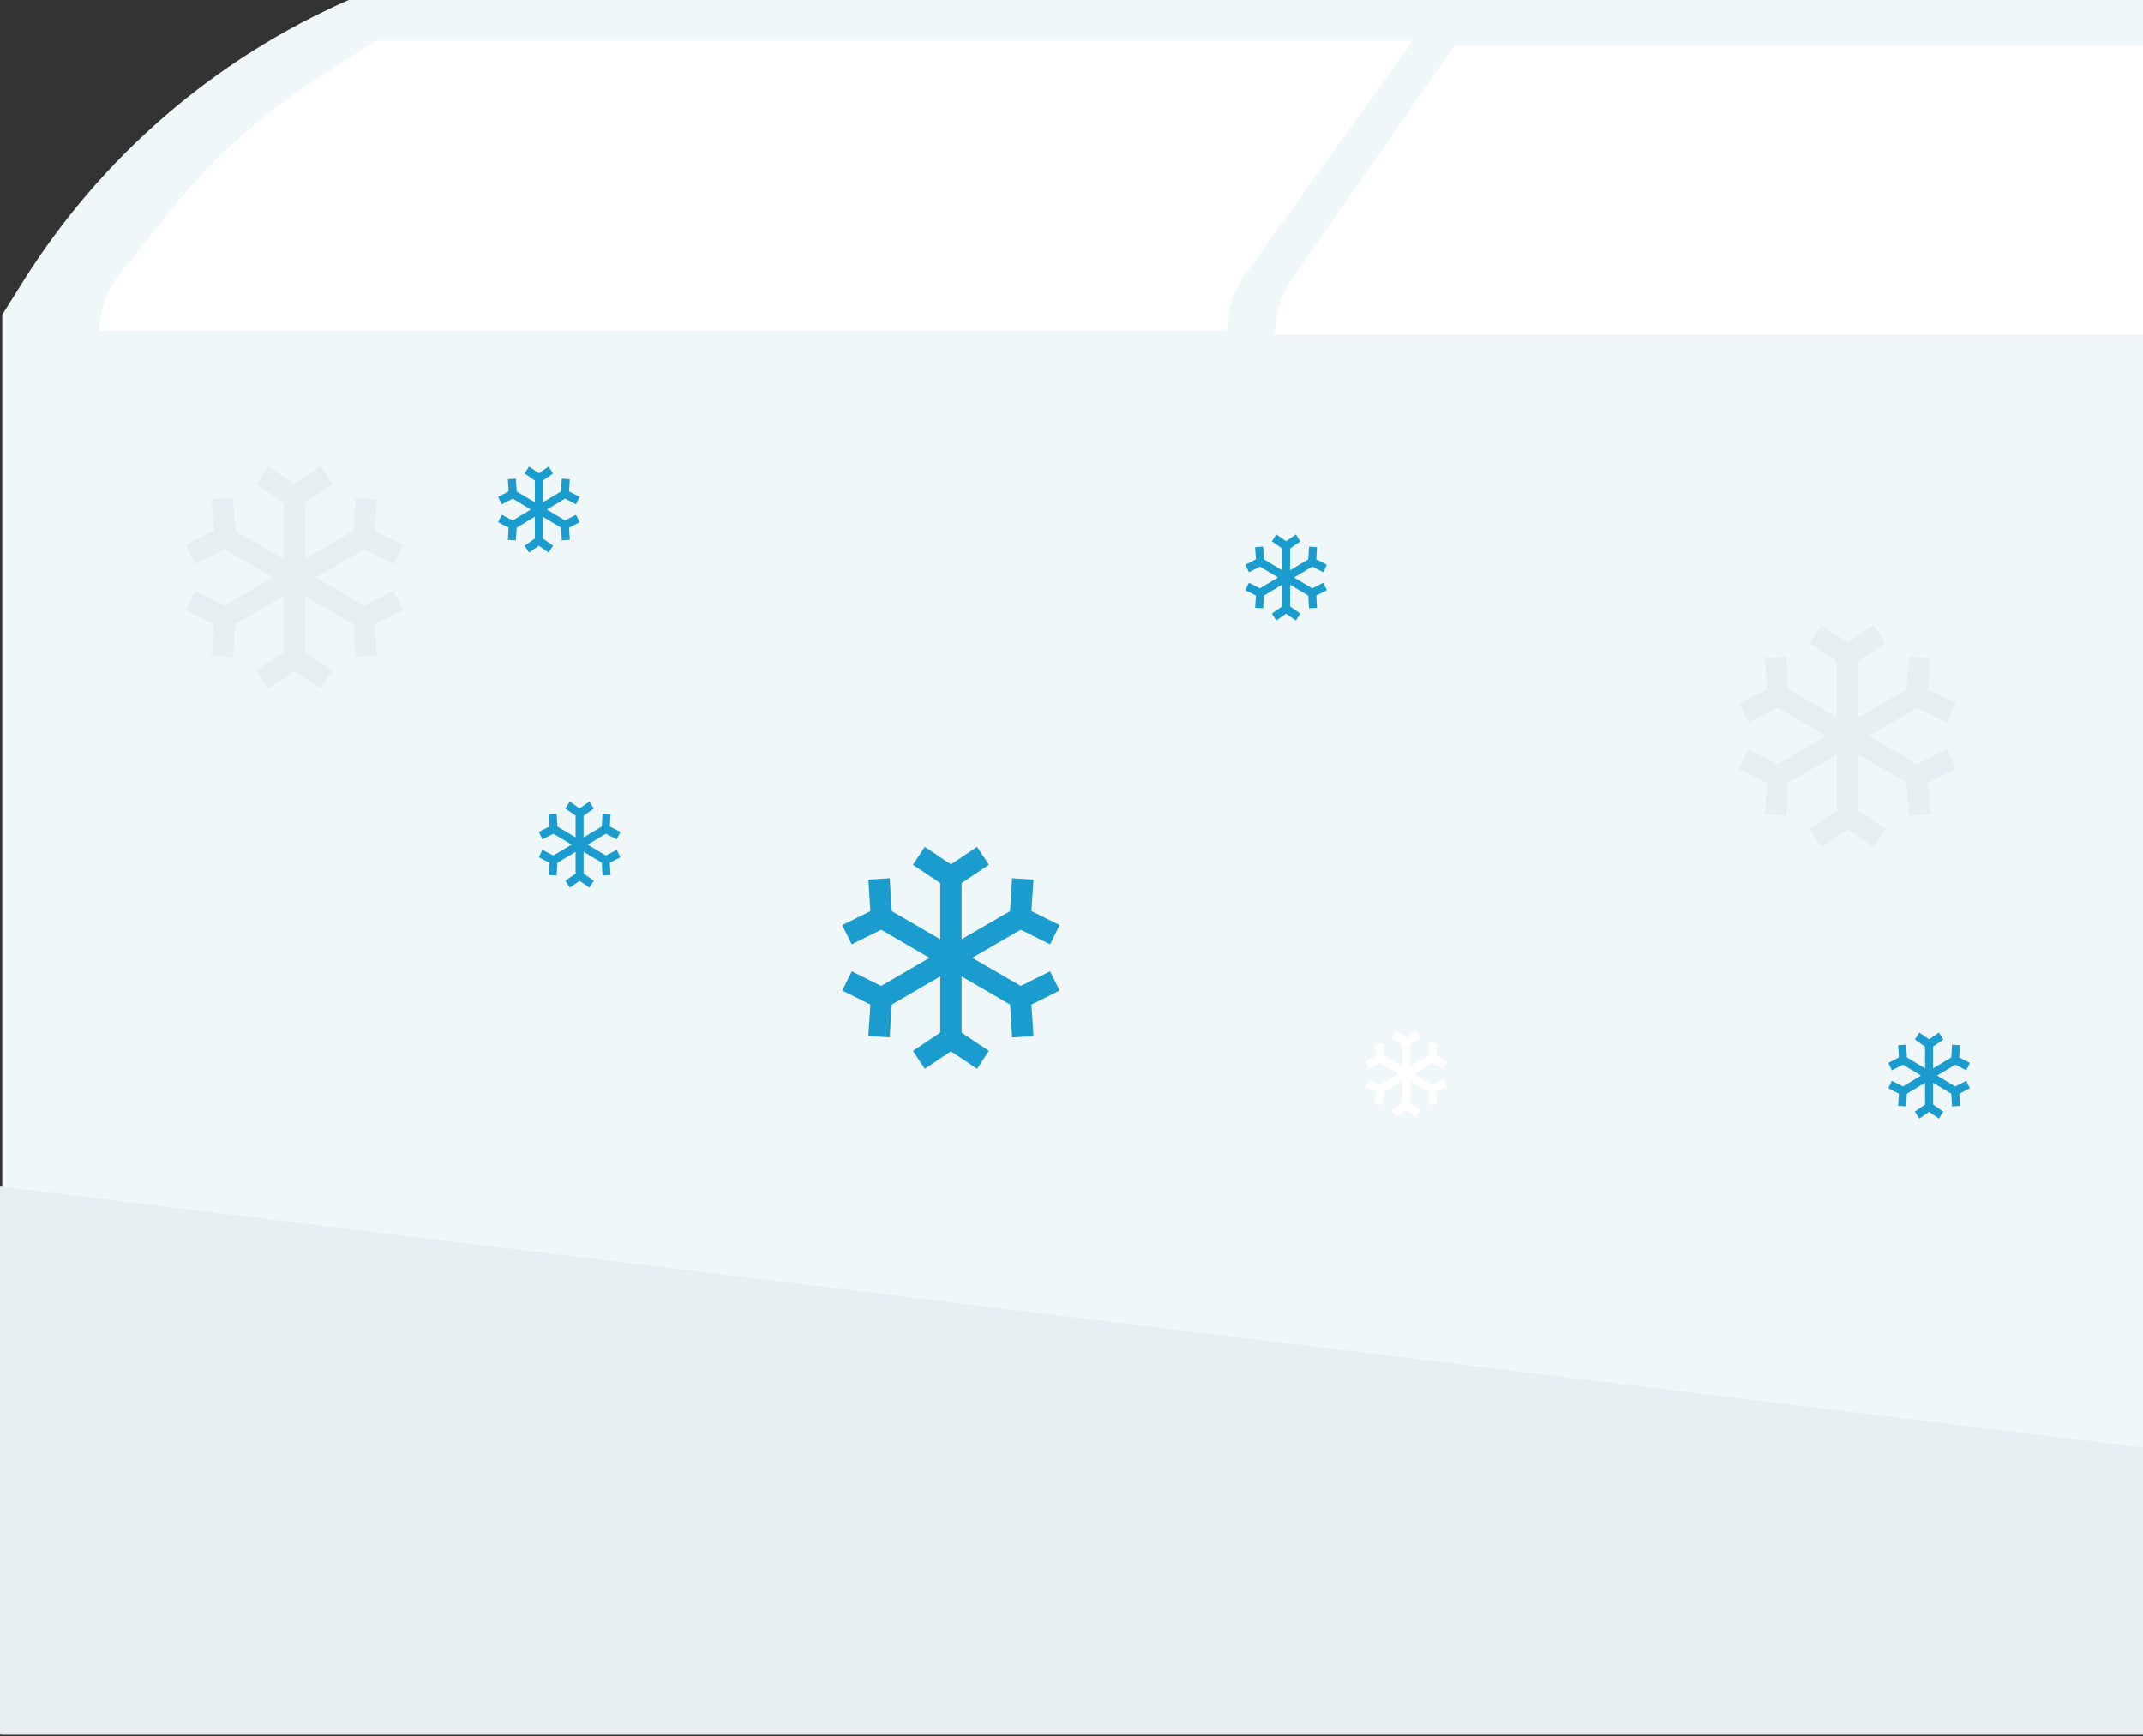 <?xml version="1.0" encoding="UTF-8"?> <svg xmlns="http://www.w3.org/2000/svg" width="237" height="192" viewBox="0 0 237 192" fill="none"><rect x="0" y="0" width="237" height="192" fill="#333333" stroke="none"/><path d="M312 0H38.562V0C23.714 6.526 11.172 17.366 2.564 31.111L0.25 34.806V191.807H312V0Z" fill="#F0F7F9"></path><path d="M269.432 164.013L-8.22544e-06 131.21V191.807H269.432V164.013Z" fill="#E6EEF1"></path><path d="M280 5H160.892L142.944 30.801C141.678 32.62 141 34.784 141 37V37H259.955V37C259.955 34.726 260.657 32.508 261.965 30.648L280 5Z" fill="white"></path><path d="M156.25 4.507H41.5L34.168 9.316C28.426 13.082 23.317 17.733 19.031 23.098L13.129 30.485C11.751 32.21 11 34.351 11 36.559V36.559H135.74V36.559C135.74 34.283 136.454 32.065 137.782 30.217L156.25 4.507Z" fill="white"></path><path d="M32.552 53.519L29.662 51.583L28.35 53.559L31.37 55.581V61.796L26.016 58.687L25.782 55.048L23.424 55.202L23.648 58.684L20.534 60.232L21.581 62.36L24.835 60.745L30.187 63.852L24.833 66.959L21.58 65.344L20.533 67.472L23.646 69.019L23.421 72.501L25.781 72.654L26.014 69.016L31.37 65.909V72.124L28.35 74.146L29.662 76.122L32.552 74.186L35.442 76.122L36.753 74.146L33.733 72.124V65.909L39.089 69.016L39.323 72.654L41.682 72.502L41.458 69.019L44.571 67.472L43.523 65.343L40.271 66.959L34.915 63.852L40.271 60.745L43.523 62.361L44.571 60.232L41.458 58.687L41.682 55.204L39.322 55.05L39.089 58.689L33.733 61.794V55.581L36.753 53.559L35.441 51.583L32.552 53.519Z" fill="#E6EEF1"></path><path d="M105.168 95.586L102.279 93.65L100.967 95.626L103.986 97.649V103.863L98.633 100.754L98.399 97.115L96.04 97.27L96.264 100.752L93.15 102.299L94.198 104.427L97.451 102.812L102.803 105.92L97.45 109.026L94.196 107.411L93.149 109.539L96.262 111.087L96.037 114.569L98.398 114.722L98.63 111.083L103.986 107.977V114.191L100.967 116.213L102.279 118.189L105.168 116.254L108.059 118.189L109.369 116.213L106.35 114.191V107.977L111.706 111.083L111.94 114.722L114.298 114.57L114.074 111.087L117.188 109.539L116.14 107.41L112.887 109.026L107.532 105.92L112.887 102.812L116.14 104.428L117.188 102.299L114.074 100.754L114.298 97.271L111.938 97.118L111.706 100.756L106.35 103.862V97.649L109.369 95.626L108.057 93.65L105.168 95.586Z" fill="#1A9CCE"></path><path d="M204.327 71.046L201.437 69.111L200.126 71.087L203.145 73.109V79.324L197.792 76.215L197.558 72.576L195.199 72.731L195.423 76.212L192.309 77.76L193.356 79.888L196.61 78.273L201.962 81.38L196.609 84.487L193.355 82.872L192.308 85L195.421 86.547L195.196 90.029L197.556 90.183L197.789 86.544L203.145 83.437V89.652L200.126 91.674L201.437 93.65L204.327 91.715L207.217 93.65L208.528 91.674L205.509 89.652V83.437L210.864 86.544L211.098 90.183L213.457 90.031L213.233 86.547L216.347 85L215.298 82.871L212.046 84.487L206.69 81.38L212.046 78.273L215.298 79.889L216.347 77.76L213.233 76.215L213.457 72.732L211.097 72.579L210.864 76.217L205.509 79.323V73.109L208.528 71.087L207.216 69.111L204.327 71.046Z" fill="#E6EEF1"></path><path d="M142.228 59.845L141.144 59.095L140.652 59.861L141.785 60.645V63.055L139.777 61.849L139.689 60.438L138.805 60.498L138.889 61.848L137.721 62.448L138.114 63.273L139.334 62.647L141.341 63.852L139.333 65.057L138.113 64.431L137.721 65.256L138.888 65.856L138.804 67.206L139.689 67.265L139.776 65.855L141.785 64.65V67.06L140.652 67.844L141.144 68.61L142.228 67.859L143.312 68.61L143.803 67.844L142.671 67.06V64.65L144.679 65.855L144.767 67.265L145.652 67.206L145.567 65.856L146.735 65.256L146.342 64.43L145.122 65.057L143.114 63.852L145.122 62.647L146.342 63.274L146.735 62.448L145.567 61.849L145.652 60.499L144.767 60.439L144.679 61.85L142.671 63.054V60.645L143.803 59.861L143.311 59.095L142.228 59.845Z" fill="#1A9CCE"></path><path d="M155.507 114.751L154.423 114L153.932 114.766L155.064 115.55V117.96L153.056 116.755L152.969 115.344L152.084 115.404L152.168 116.754L151 117.354L151.393 118.179L152.613 117.553L154.62 118.758L152.613 119.962L151.393 119.336L151 120.161L152.167 120.761L152.083 122.111L152.968 122.171L153.055 120.76L155.064 119.555V121.965L153.932 122.749L154.423 123.515L155.507 122.765L156.591 123.515L157.082 122.749L155.95 121.965V119.555L157.959 120.76L158.046 122.171L158.931 122.112L158.847 120.761L160.014 120.161L159.621 119.336L158.402 119.962L156.393 118.758L158.402 117.553L159.621 118.179L160.014 117.354L158.847 116.755L158.931 115.404L158.046 115.345L157.959 116.755L155.95 117.96V115.55L157.082 114.766L156.591 114L155.507 114.751Z" fill="white"></path><path d="M213.342 114.934L212.258 114.183L211.766 114.949L212.899 115.734V118.143L210.891 116.938L210.803 115.527L209.919 115.587L210.003 116.937L208.835 117.537L209.228 118.362L210.448 117.736L212.455 118.941L210.447 120.145L209.227 119.519L208.835 120.344L210.002 120.944L209.918 122.294L210.803 122.354L210.89 120.943L212.899 119.738V122.148L211.766 122.932L212.258 123.698L213.342 122.948L214.426 123.698L214.917 122.932L213.785 122.148V119.738L215.793 120.943L215.881 122.354L216.766 122.295L216.681 120.944L217.849 120.344L217.456 119.519L216.236 120.145L214.228 118.941L216.236 117.736L217.456 118.362L217.849 117.537L216.681 116.938L216.766 115.587L215.881 115.528L215.793 116.939L213.785 118.143V115.734L214.917 114.949L214.425 114.183L213.342 114.934Z" fill="#1A9CCE"></path><path d="M64.103 89.393L63.019 88.642L62.527 89.408L63.659 90.192V92.602L61.652 91.397L61.564 89.986L60.679 90.046L60.764 91.396L59.596 91.996L59.989 92.821L61.209 92.195L63.216 93.4L61.208 94.604L59.988 93.978L59.596 94.803L60.763 95.403L60.679 96.753L61.564 96.813L61.651 95.402L63.659 94.197V96.607L62.527 97.391L63.019 98.157L64.103 97.407L65.186 98.157L65.678 97.391L64.546 96.607V94.197L66.554 95.402L66.642 96.813L67.526 96.754L67.442 95.403L68.61 94.803L68.217 93.978L66.997 94.604L64.989 93.4L66.997 92.195L68.217 92.821L68.61 91.996L67.442 91.397L67.526 90.046L66.641 89.987L66.554 91.398L64.546 92.602V90.192L65.678 89.408L65.186 88.642L64.103 89.393Z" fill="#1A9CCE"></path><path d="M59.595 52.333L58.512 51.583L58.02 52.349L59.152 53.133V55.543L57.145 54.337L57.057 52.926L56.172 52.986L56.257 54.336L55.089 54.936L55.481 55.762L56.701 55.135L58.709 56.34L56.701 57.545L55.481 56.919L55.088 57.744L56.256 58.344L56.171 59.694L57.056 59.753L57.144 58.343L59.152 57.138V59.548L58.02 60.332L58.512 61.098L59.595 60.347L60.679 61.098L61.171 60.332L60.038 59.548V57.138L62.047 58.343L62.135 59.753L63.019 59.694L62.935 58.344L64.103 57.744L63.71 56.918L62.49 57.545L60.482 56.34L62.49 55.135L63.71 55.762L64.103 54.936L62.935 54.337L63.019 52.987L62.134 52.927L62.047 54.338L60.038 55.542V53.133L61.171 52.349L60.679 51.583L59.595 52.333Z" fill="#1A9CCE"></path></svg> 
